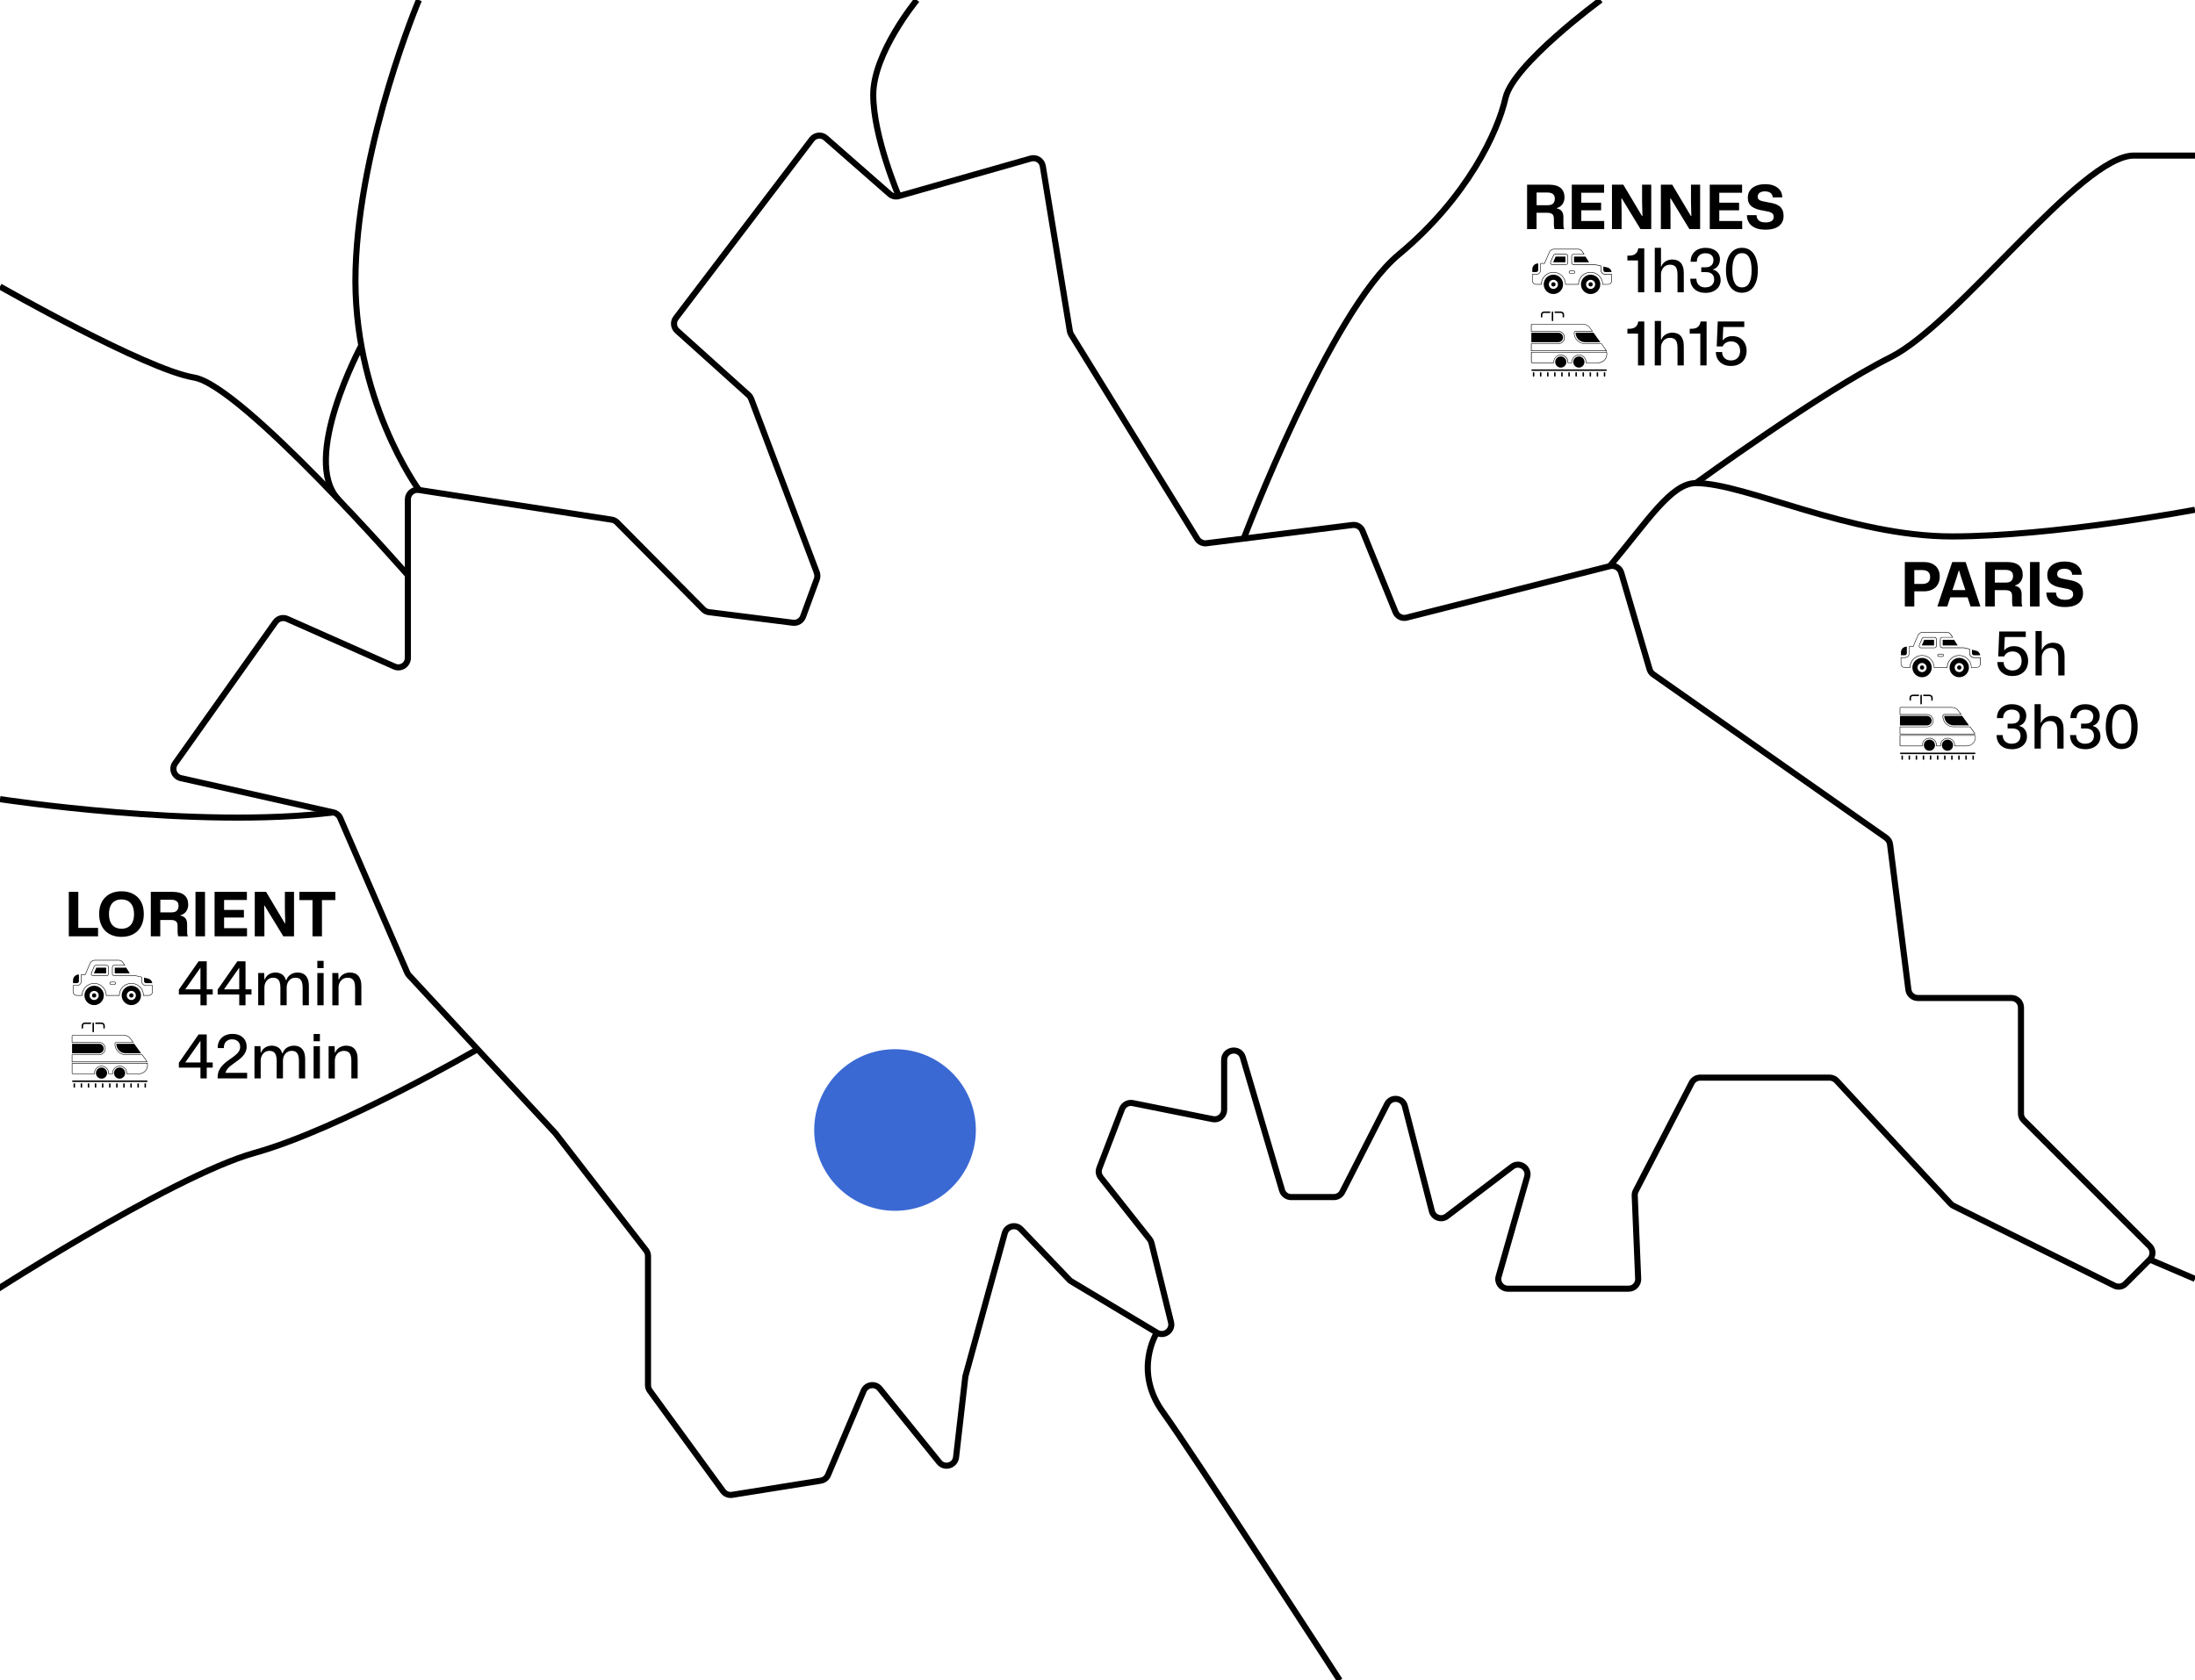 <svg xmlns="http://www.w3.org/2000/svg" id="Calque_1" data-name="Calque 1" viewBox="0 0 1080 827.01"><defs><style>      .cls-1 {        fill: #3b69d3;      }      .cls-2 {        stroke-width: .25px;      }      .cls-2, .cls-3 {        fill: none;        stroke: #000;        stroke-miterlimit: 10;      }      .cls-3 {        stroke-width: 3px;      }    </style></defs><circle class="cls-1" cx="440.38" cy="556.15" r="39.77"></circle><path class="cls-3" d="M401.88,281.76l-32.3-85.49c-.27-.7-.69-1.33-1.25-1.83l-35.14-31.62c-1.82-1.63-2.08-4.39-.6-6.33l66.85-87.9c1.65-2.17,4.79-2.48,6.83-.69l31.53,27.63c1.2,1.05,2.85,1.42,4.38.99l64.99-18.49c2.7-.77,5.47.99,5.92,3.76l13.31,81.16c.1.6.32,1.18.64,1.71l62.02,100.52c.97,1.56,2.76,2.42,4.58,2.19l71.83-8.98c2.11-.26,4.13.92,4.93,2.89l16.21,39.91c.88,2.17,3.23,3.36,5.5,2.78l99.93-25.32c2.45-.62,4.95.81,5.66,3.23l13.94,47.51c.3,1.02.94,1.91,1.81,2.52l114.55,80.42c1.08.76,1.8,1.94,1.96,3.26l9.02,71.48c.3,2.35,2.29,4.11,4.66,4.11h46.04c2.59,0,4.7,2.1,4.7,4.7v52.16c0,1.25.49,2.44,1.38,3.32l61.94,61.94c1.83,1.83,1.83,4.81,0,6.64l-11.93,11.93c-1.43,1.43-3.6,1.78-5.41.89l-79.2-39.28c-.51-.25-.97-.6-1.36-1.02l-56.14-60.58c-.89-.96-2.14-1.5-3.44-1.5h-63.69c-1.76,0-3.36.98-4.17,2.54l-27.51,53.19c-.38.73-.55,1.54-.52,2.35l1.7,40.9c.11,2.67-2.02,4.89-4.69,4.89h-59.44c-3.12,0-5.37-2.99-4.52-5.99l14.01-49.04c1.24-4.34-3.76-7.76-7.36-5.03l-32.13,24.42c-2.67,2.03-6.55.68-7.39-2.57l-13.28-51.67c-1.08-4.19-6.77-4.82-8.73-.96l-22.02,43.2c-.8,1.57-2.42,2.56-4.18,2.56h-21c-2.08,0-3.92-1.37-4.5-3.37l-19.28-65.38c-1.53-5.2-9.2-4.09-9.2,1.33v24.45c0,2.96-2.71,5.19-5.62,4.6l-39.35-7.89c-2.25-.45-4.49.79-5.31,2.93l-11.11,29.08c-.59,1.55-.32,3.29.7,4.59l24.05,30.42c.42.53.71,1.14.88,1.79l9.62,39.02c1,4.05-3.39,7.3-6.97,5.15l-42.11-25.24c-.36-.22-.69-.48-.98-.78l-23.83-24.91c-2.52-2.64-6.96-1.52-7.92,2l-19.27,70.06c-.06.23-.11.47-.14.71l-4.55,39.48c-.48,4.14-5.7,5.65-8.32,2.41l-29.2-36.15c-2.23-2.76-6.6-2.15-7.98,1.12l-17.49,41.34c-.63,1.49-1.98,2.55-3.58,2.81l-43.59,6.97c-1.74.28-3.5-.44-4.54-1.87l-35.97-49.36c-.59-.8-.9-1.77-.9-2.77v-63.5c0-1.04-.35-2.05-.98-2.87l-44.41-57.36c-.08-.11-.17-.22-.27-.32l-71.95-77.66c-.36-.39-.65-.84-.86-1.32l-33-76.11c-.6-1.38-1.81-2.38-3.28-2.71l-75.11-16.89c-3.27-.74-4.74-4.57-2.8-7.3l49.34-69.51c1.29-1.82,3.69-2.48,5.74-1.57l52.83,23.46c3.11,1.38,6.6-.89,6.6-4.29v-77.97c0-2.88,2.57-5.08,5.41-4.64l94.89,14.61c.99.15,1.91.62,2.62,1.34l42.45,42.83c.74.75,1.71,1.22,2.75,1.35l41.33,5.21c2.17.27,4.24-.99,5-3.04l6.74-18.37c.39-1.06.38-2.22-.02-3.28Z"></path><path class="cls-3" d="M792.06,278.63c18.51-22.02,30.2-40.86,42.38-40.86,24.36,0,75.75,26.24,125.95,26.24s119.6-13.12,119.6-13.12"></path><path class="cls-3" d="M0,393.31s97.21,14.92,164.11,6.52"></path><line class="cls-3" x1="1057.72" y1="619.91" x2="1080" y2="629.44"></line><path class="cls-3" d="M569.22,655.87s-11.87,18.54,2.99,39.16c14.86,20.61,86.98,131.98,86.98,131.98"></path><path class="cls-3" d="M442.2,96.51s-12.54-29.27-12.54-49.88S451.11,0,451.11,0"></path><path class="cls-3" d="M611.96,265.06s42.35-111.62,76.2-139.73c33.84-28.11,48.83-60.45,52.58-77.08,3.75-16.62,46.85-48.25,46.85-48.25"></path><path class="cls-3" d="M834.44,237.77s61.84-44.98,95.57-61.84c33.73-16.87,93.7-99.39,119.94-99.36s30.05,0,30.05,0"></path><path class="cls-3" d="M234.98,516.38s-67.71,39.33-109.62,51.02c-41.91,11.68-137.36,73.98-137.36,73.98"></path><path class="cls-3" d="M206.12,241.11s-33.11-45.04-31.16-108.59C176.9,68.98,206.12,0,206.12,0"></path><path class="cls-3" d="M200.71,283.14s-81.64-93.45-105.29-97.35C71.77,181.9,0,141.02,0,141.02"></path><path class="cls-3" d="M177.78,170.06s-29.99,55.72-11.34,75.71"></path><g><path d="M805.94,143.85v-15.66h-5.22v-2.37h.84c1.44,0,2.52-.33,3.25-.99.73-.66,1.14-1.53,1.25-2.61h2.97v21.63h-3.09Z"></path><path d="M814.19,143.85v-21.87h3.06v9.15h.18c.46-1.12,1.18-1.96,2.16-2.54.98-.57,2.05-.86,3.21-.86.82,0,1.58.12,2.27.36.69.24,1.29.62,1.8,1.16s.9,1.22,1.18,2.07c.28.85.42,1.89.42,3.11v9.42h-3.09v-8.79c0-1.08-.13-1.97-.39-2.68s-.66-1.24-1.2-1.58-1.24-.51-2.1-.51-1.69.22-2.36.66c-.67.44-1.18,1.03-1.54,1.76-.36.73-.54,1.55-.54,2.47v8.67h-3.06Z"></path><path d="M839.03,144.12c-1.52,0-2.83-.29-3.93-.87-1.1-.58-1.95-1.39-2.55-2.43-.6-1.04-.9-2.25-.9-3.63h3.03c0,.84.17,1.58.52,2.22.35.64.86,1.14,1.52,1.5.66.36,1.43.54,2.31.54s1.67-.16,2.33-.48c.65-.32,1.16-.78,1.51-1.37.36-.59.54-1.27.54-2.05,0-.6-.09-1.13-.29-1.59-.19-.46-.46-.84-.81-1.14-.35-.3-.76-.52-1.25-.67-.48-.15-1.02-.22-1.62-.22h-2.37v-2.37h2.19c.84,0,1.54-.16,2.1-.46.56-.31.99-.73,1.28-1.26.29-.53.43-1.13.43-1.81,0-.72-.17-1.33-.49-1.84-.33-.51-.79-.9-1.38-1.16s-1.29-.39-2.11-.39c-.88,0-1.64.18-2.27.53-.63.35-1.11.83-1.44,1.46s-.51,1.35-.53,2.19h-3.03c0-1.38.3-2.58.92-3.62s1.47-1.83,2.58-2.38c1.11-.56,2.41-.84,3.89-.84,1.08,0,2.05.14,2.91.41.86.27,1.6.66,2.22,1.16.62.5,1.09,1.1,1.42,1.8s.5,1.48.5,2.34c0,.8-.14,1.53-.42,2.19-.28.66-.67,1.22-1.17,1.68-.5.46-1.09.8-1.77,1.02v.18c.8.18,1.47.51,2.01.99.54.48.96,1.06,1.25,1.75.29.69.44,1.47.44,2.35,0,1.26-.32,2.36-.95,3.3-.63.94-1.51,1.68-2.64,2.21-1.13.53-2.46.79-3.98.79Z"></path><path d="M857.12,144.09c-1.2,0-2.29-.25-3.26-.74-.97-.49-1.8-1.21-2.49-2.16-.69-.95-1.22-2.11-1.59-3.5-.37-1.38-.56-2.95-.56-4.71s.19-3.36.57-4.74c.38-1.38.92-2.54,1.62-3.47.7-.93,1.53-1.63,2.49-2.1.96-.47,2.04-.71,3.24-.71s2.28.25,3.23.74c.95.49,1.76,1.21,2.44,2.14.68.94,1.2,2.1,1.56,3.46.36,1.37.54,2.94.54,4.7s-.19,3.39-.56,4.75c-.37,1.37-.9,2.53-1.59,3.48-.69.95-1.51,1.66-2.47,2.13s-2.02.71-3.18.71ZM857.09,141.45c.74,0,1.4-.16,1.98-.48.58-.32,1.08-.82,1.49-1.5s.72-1.55.95-2.62c.22-1.07.33-2.34.33-3.83s-.11-2.78-.33-3.84c-.22-1.06-.54-1.93-.95-2.61-.41-.68-.91-1.18-1.49-1.5-.58-.32-1.24-.48-1.98-.48s-1.38.16-1.96.48c-.59.32-1.09.82-1.5,1.49-.41.67-.73,1.54-.95,2.61-.22,1.07-.33,2.35-.33,3.85s.11,2.76.33,3.83c.22,1.07.54,1.95.95,2.62.41.68.91,1.18,1.5,1.5.59.32,1.25.48,1.96.48Z"></path><path d="M805.94,179.85v-15.66h-5.22v-2.37h.84c1.44,0,2.52-.33,3.25-.99.73-.66,1.14-1.53,1.25-2.61h2.97v21.63h-3.09Z"></path><path d="M814.19,179.85v-21.87h3.06v9.15h.18c.46-1.12,1.18-1.96,2.16-2.54.98-.57,2.05-.86,3.21-.86.82,0,1.58.12,2.27.36.69.24,1.29.62,1.8,1.16s.9,1.22,1.18,2.07c.28.85.42,1.89.42,3.11v9.42h-3.09v-8.79c0-1.08-.13-1.97-.39-2.68s-.66-1.24-1.2-1.58-1.24-.51-2.1-.51-1.69.22-2.36.66c-.67.44-1.18,1.03-1.54,1.76-.36.73-.54,1.55-.54,2.47v8.67h-3.06Z"></path><path d="M836.6,179.85v-15.66h-5.22v-2.37h.84c1.44,0,2.52-.33,3.25-.99.73-.66,1.14-1.53,1.25-2.61h2.97v21.63h-3.09Z"></path><path d="M851.66,180.12c-1.5,0-2.8-.29-3.9-.87-1.1-.58-1.96-1.38-2.58-2.42-.62-1.03-.93-2.22-.93-3.58h3.09c0,.84.18,1.56.54,2.17.36.61.86,1.09,1.51,1.44.65.35,1.42.53,2.29.53,1.44,0,2.55-.43,3.33-1.29.78-.86,1.17-1.97,1.17-3.33,0-1-.19-1.85-.55-2.55-.37-.7-.89-1.24-1.56-1.62s-1.46-.57-2.35-.57c-1.02,0-1.89.23-2.6.69s-1.21,1.05-1.51,1.77h-2.94l.51-12.27h13.05v2.7h-10.32l-.3,6.42.18.06c.44-.6,1.07-1.08,1.89-1.44.82-.36,1.71-.54,2.67-.54,1.08,0,2.05.17,2.91.52.86.35,1.59.85,2.21,1.5.61.65,1.08,1.42,1.41,2.29.33.88.5,1.85.5,2.91,0,1.5-.31,2.81-.94,3.93s-1.52,1.99-2.67,2.61c-1.15.62-2.52.93-4.1.93Z"></path></g><g><path d="M751.37,112.76v-21.87h10.8c1.26,0,2.37.13,3.33.41.96.27,1.75.67,2.38,1.21s1.11,1.2,1.42,1.96c.32.77.48,1.67.48,2.69,0,1.3-.34,2.42-1.02,3.36-.68.94-1.6,1.56-2.76,1.86v.21c1.1.22,1.92.67,2.45,1.37.53.69.79,1.64.79,2.86v3.42c0,.4.01.81.04,1.24.03.43.14.86.34,1.28h-4.71c-.12-.26-.21-.61-.27-1.05-.06-.44-.09-.93-.09-1.47v-2.61c0-.62-.1-1.14-.29-1.58-.19-.43-.53-.76-1-.99-.48-.23-1.16-.34-2.04-.34h-5.19v8.04h-4.68ZM756.05,101h5.43c1.28,0,2.19-.3,2.73-.9.54-.6.81-1.37.81-2.31,0-.74-.15-1.33-.45-1.77-.3-.44-.72-.76-1.25-.96-.53-.2-1.15-.3-1.84-.3h-5.43v6.24Z"></path><path d="M773.36,112.76v-21.87h15.9v3.99h-12.24l1.02-.99v6.87l-1.02-.99h10.77v3.75h-10.77l1.02-.99v7.23l-1.02-.99h12.3v3.99h-15.96Z"></path><path d="M793.13,112.76v-21.87h5.58l9.21,15.45h.21l-.18-6.99v-8.46h4.5v21.87h-5.28l-9.21-15.12h-.21l.12,6.33v8.79h-4.74Z"></path><path d="M817.19,112.76v-21.87h5.58l9.21,15.45h.21l-.18-6.99v-8.46h4.5v21.87h-5.28l-9.21-15.12h-.21l.12,6.33v8.79h-4.74Z"></path><path d="M841.25,112.76v-21.87h15.9v3.99h-12.24l1.02-.99v6.87l-1.02-.99h10.77v3.75h-10.77l1.02-.99v7.23l-1.02-.99h12.3v3.99h-15.96Z"></path><path d="M868.55,113.03c-1.96,0-3.61-.3-4.95-.9-1.34-.6-2.35-1.44-3.04-2.52-.69-1.08-1.04-2.32-1.04-3.72h4.74c.02.72.18,1.35.5,1.88.31.53.79.95,1.44,1.25.65.3,1.49.45,2.54.45,1.2,0,2.16-.22,2.88-.66.72-.44,1.08-1.09,1.08-1.95,0-.52-.08-.95-.24-1.29-.16-.34-.44-.62-.83-.85-.39-.23-.91-.42-1.56-.57-.65-.15-1.48-.32-2.48-.5-1.24-.18-2.34-.44-3.3-.78-.96-.34-1.76-.76-2.4-1.26-.64-.5-1.12-1.1-1.44-1.81-.32-.71-.48-1.54-.48-2.51,0-1.38.35-2.56,1.04-3.55.69-.99,1.67-1.75,2.96-2.29,1.28-.54,2.8-.81,4.56-.81s3.21.27,4.46.81,2.21,1.3,2.9,2.28c.68.98,1.02,2.12,1.02,3.42h-4.71c-.02-.7-.21-1.27-.55-1.71-.35-.44-.81-.76-1.37-.96s-1.19-.3-1.89-.3-1.35.1-1.89.3c-.54.2-.95.49-1.23.87s-.42.83-.42,1.35c0,.66.17,1.16.53,1.5.35.34.91.61,1.69.79.78.19,1.8.4,3.06.62.92.14,1.82.33,2.7.57.88.24,1.68.59,2.4,1.06.72.47,1.29,1.12,1.71,1.95s.63,1.91.63,3.22-.33,2.46-1,3.47-1.67,1.79-3,2.34-3,.82-5,.82Z"></path></g><g><path d="M786.34,178.66h-6.09v-.13c.01-.12.01-.23,0-.35,0-1.85-1.5-3.35-3.35-3.35s-3.35,1.5-3.35,3.35c0,.12,0,.24,0,.35v.13s-2.26,0-2.26,0v-.13c.02-.12.02-.23,0-.34,0-1.85-1.5-3.35-3.35-3.35s-3.35,1.5-3.35,3.35c0,.12,0,.24,0,.35v.13s-10.78,0-10.78,0c-.27,0-.48-.22-.49-.48v-4.94h37.03v-.45h-37.05v-3.75h13.41c1.61,0,2.93-1.31,2.93-2.93s-1.31-2.93-2.93-2.93h-13.41v-3.26c0-.27.22-.49.49-.49h25.17c1.28,0,2.49.62,3.25,1.66l1.54,2.07h-8.42c-.38,0-.69.31-.69.69,0,2.85,2.32,5.17,5.17,5.17h8.18l.04.05,2,2.76h0c.14.22.26.45.36.7v-.32l.25,1.13c.29,1.31-.04,2.66-.89,3.7-.84,1.03-2.08,1.62-3.41,1.62ZM780.51,178.41h5.83c1.25,0,2.42-.56,3.22-1.53.78-.96,1.09-2.18.86-3.39h-36.81v4.68c0,.13.11.24.24.24h10.52c0-.08,0-.16,0-.24,0-1.98,1.61-3.59,3.6-3.59s3.6,1.61,3.6,3.6c0,.08,0,.16,0,.24h1.74c0-.08,0-.16,0-.24,0-1.98,1.61-3.59,3.6-3.59s3.6,1.61,3.6,3.6c0,.08,0,.16,0,.24ZM753.58,172.54h36.54c-.12-.27-.26-.53-.44-.77l-1.81-2.51h-8.05c-2.99,0-5.42-2.43-5.42-5.42,0-.52.42-.94.94-.94h7.93l-1.24-1.67c-.71-.97-1.84-1.55-3.04-1.55h-25.17c-.13,0-.24.11-.24.24v3.01h13.16c1.75,0,3.18,1.43,3.18,3.18s-1.43,3.18-3.18,3.18h-13.16v3.25Z"></path><path d="M770.7,178.18c0,1.11-.67,2.11-1.7,2.54-1.03.42-2.21.19-3-.6-.79-.79-1.02-1.97-.6-3,.43-1.03,1.43-1.7,2.54-1.7,1.52,0,2.75,1.24,2.75,2.76h0Z"></path><path d="M776.85,175.42c-1.12,0-2.12.67-2.55,1.7s-.19,2.22.6,3c.79.79,1.97,1.03,3,.6,1.03-.43,1.7-1.43,1.7-2.55,0-1.52-1.23-2.75-2.75-2.76h0Z"></path><path d="M790.6,182.18h0c0-.1-.04-.19-.1-.26s-.16-.11-.26-.1h-36.42c-.2,0-.36.16-.36.36s.16.36.36.36h36.43c.2,0,.36-.16.36-.36h0Z"></path><path d="M764.22,157.74v-4.09c0-.2-.16-.36-.36-.36s-.36.16-.36.36v4.09c0,.2.16.36.36.36s.36-.16.36-.36Z"></path><path d="M769.06,166.08c0-1.28-1.03-2.32-2.31-2.33h-13.29v4.67h13.29c1.28-.01,2.31-1.05,2.31-2.33h0Z"></path><path d="M775.25,163.84c0,2.52,2.05,4.57,4.57,4.57h7.6l-3.37-4.67h-8.71c-.05,0-.09.04-.09.09h0Z"></path><path d="M764.66,183.26v1.77c0,.2.16.36.36.36s.36-.16.36-.36v-1.77h-.72Z"></path><path d="M768.15,183.26v1.77c0,.2.16.36.36.36s.36-.16.36-.36v-1.77h-.72Z"></path><path d="M754.21,183.26v1.77c0,.2.16.36.36.36s.36-.16.36-.36v-1.77h-.72Z"></path><path d="M771.66,183.26v1.77c0,.2.16.36.36.36s.36-.16.36-.36v-1.77h-.72Z"></path><path d="M761.19,183.26v1.77c0,.2.16.36.36.36s.36-.16.36-.36v-1.77h-.72Z"></path><path d="M757.7,183.26v1.77c0,.2.16.36.36.36s.36-.16.36-.36v-1.77h-.72Z"></path><path d="M789.12,183.26v1.77h0c0,.2.16.36.36.36s.36-.16.36-.36v-1.77h-.72Z"></path><path d="M785.62,183.26v1.77h0c0,.2.16.36.36.36s.36-.16.36-.36v-1.77h-.72Z"></path><path d="M778.65,183.26v1.77h0c0,.2.16.36.36.36s.36-.16.36-.36v-1.77h-.72Z"></path><path d="M782.13,183.26v1.77h0c0,.2.16.36.36.36s.36-.16.36-.36v-1.77h-.72Z"></path><path d="M775.15,183.26v1.77h0c0,.2.16.36.36.36s.36-.16.36-.36v-1.77h-.72Z"></path><path d="M762.78,153.65c0-.12.02-.25.07-.36h-3.12c-.87,0-1.57.7-1.57,1.57v1.08c0,.2.16.36.36.36s.36-.16.36-.36v-1.08c0-.47.38-.85.85-.85h3.05v-.36Z"></path><path d="M768,153.29h-3.12c.04.12.06.24.06.36v.36h3.06c.22,0,.44.09.6.25s.25.37.25.6v1.08c0,.2.16.36.36.36s.36-.16.36-.36v-1.08c0-.87-.7-1.57-1.57-1.57h0Z"></path></g><g><path d="M774.47,129.07h7.39l-1.75-2.78h-5.64v2.78Z"></path><path d="M764.18,129.07h6.04v-2.78h-4.83l-1.2,2.78Z"></path><path d="M789.88,133.9h3.09c-.17-1.1-1-2.01-2.11-2.26l-1.97-.45v1.72c0,.55.45,1,1,1h0Z"></path><path d="M756.84,132.9v-3.23h-.13c-1.53,0-2.77,1.24-2.77,2.77v1.46h1.9c.55,0,1-.45,1-1h0Z"></path><path d="M791.15,140.09h-2.7v-.12c0-3.22-2.61-5.83-5.82-5.83s-5.82,2.61-5.82,5.82v.12h-.12s-6.54,0-6.54,0v-.12c0-3.22-2.61-5.83-5.82-5.83s-5.82,2.61-5.82,5.82v.12h-.12s-2.58,0-2.58,0c-1.09,0-1.97-.89-1.97-1.97v-3.16h2.02c1.13,0,2.06-.92,2.06-2.06v-3.36h1.94l2.37-5.46c.42-.96,1.36-1.58,2.41-1.58h11.79c.91,0,1.74.46,2.22,1.22l.95,1.51h-5.35c-.45,0-.82.37-.82.82v3.25c0,.45.37.82.82.82h10.58l3,.68v2.08c0,1.13.92,2.06,2.06,2.06h3.25v3.16c0,1.09-.88,1.97-1.97,1.97ZM788.7,139.84h2.45c.95,0,1.73-.77,1.73-1.72v-2.91h-3c-1.27,0-2.31-1.04-2.31-2.31v-1.89l-2.78-.64h-10.55c-.59,0-1.07-.48-1.07-1.07v-3.25c0-.59.48-1.07,1.07-1.07h4.9l-.71-1.13c-.44-.69-1.19-1.11-2.01-1.11h-11.79c-.95,0-1.8.56-2.18,1.43l-2.43,5.61h-1.86v3.11c0,1.27-1.04,2.31-2.31,2.31h-1.77v2.91c0,.95.77,1.72,1.72,1.72h2.45c.07-3.3,2.77-5.95,6.07-5.95s6.01,2.66,6.07,5.95h6.16c.07-3.3,2.77-5.95,6.07-5.95s6.01,2.66,6.07,5.95ZM774.32,134.65h-1.69c-.4,0-.72-.32-.72-.72s.32-.72.72-.72h1.69c.4,0,.72.32.72.72s-.32.72-.72.72ZM772.63,133.47c-.26,0-.47.21-.47.47s.21.47.47.47h1.69c.26,0,.47-.21.47-.47s-.21-.47-.47-.47h-1.69ZM770.45,130.38h-6.63c-.36,0-.7-.18-.9-.49-.2-.3-.23-.68-.09-1.02l1.41-3.25c.17-.39.56-.65.99-.65h5.23c.59,0,1.07.48,1.07,1.07v3.25c0,.59-.48,1.07-1.07,1.07ZM765.23,125.23c-.33,0-.63.19-.76.5l-1.41,3.25c-.11.25-.09.55.07.78.15.23.41.37.69.37h6.63c.45,0,.82-.37.82-.82v-3.25c0-.45-.37-.82-.82-.82h-5.23Z"></path><path d="M765.38,139.96c0,1.41-2.11,1.41-2.11,0s2.11-1.41,2.11,0"></path><path d="M764.32,135.19c-2.63,0-4.76,2.13-4.76,4.76s2.13,4.76,4.76,4.76,4.76-2.13,4.76-4.76-2.13-4.76-4.76-4.76ZM764.32,142.2c-1.24,0-2.24-1.01-2.24-2.24s1.01-2.24,2.24-2.24,2.24,1.01,2.24,2.24-1.01,2.24-2.24,2.24Z"></path><path d="M782.63,135.19c-2.63,0-4.76,2.13-4.76,4.76s2.13,4.76,4.76,4.76,4.76-2.13,4.76-4.76-2.13-4.76-4.76-4.76ZM782.63,142.2c-1.24,0-2.24-1.01-2.24-2.24s1.01-2.24,2.24-2.24,2.24,1.01,2.24,2.24-1.01,2.24-2.24,2.24Z"></path><path d="M783.68,139.96c0,1.41-2.11,1.41-2.11,0s2.11-1.41,2.11,0"></path></g><g><path d="M990.17,332.72c-1.5,0-2.8-.29-3.9-.87-1.1-.58-1.96-1.38-2.58-2.42-.62-1.03-.93-2.22-.93-3.58h3.09c0,.84.18,1.56.54,2.17.36.61.86,1.09,1.51,1.44.65.35,1.42.53,2.29.53,1.44,0,2.55-.43,3.33-1.29.78-.86,1.17-1.97,1.17-3.33,0-1-.19-1.85-.55-2.55-.37-.7-.89-1.24-1.56-1.62s-1.46-.57-2.35-.57c-1.02,0-1.89.23-2.6.69s-1.21,1.05-1.51,1.77h-2.94l.51-12.27h13.05v2.7h-10.32l-.3,6.42.18.06c.44-.6,1.07-1.08,1.89-1.44.82-.36,1.71-.54,2.67-.54,1.08,0,2.05.17,2.91.52.86.35,1.59.85,2.21,1.5.61.65,1.08,1.42,1.41,2.29.33.88.5,1.85.5,2.91,0,1.5-.31,2.81-.94,3.93s-1.52,1.99-2.67,2.61c-1.15.62-2.52.93-4.1.93Z"></path><path d="M1001.54,332.45v-21.87h3.06v9.15h.18c.46-1.12,1.18-1.96,2.16-2.54.98-.57,2.05-.86,3.21-.86.82,0,1.58.12,2.27.36.69.24,1.29.62,1.8,1.16s.9,1.22,1.18,2.07c.28.85.42,1.89.42,3.11v9.42h-3.09v-8.79c0-1.08-.13-1.97-.39-2.68s-.66-1.24-1.2-1.58-1.24-.51-2.1-.51-1.69.22-2.36.66c-.67.44-1.18,1.03-1.54,1.76-.36.73-.54,1.55-.54,2.47v8.67h-3.06Z"></path><path d="M989.75,368.72c-1.52,0-2.83-.29-3.93-.87-1.1-.58-1.95-1.39-2.55-2.43-.6-1.04-.9-2.25-.9-3.63h3.03c0,.84.17,1.58.52,2.22.35.64.86,1.14,1.52,1.5.66.36,1.43.54,2.31.54s1.67-.16,2.33-.48c.65-.32,1.16-.78,1.51-1.37.36-.59.54-1.27.54-2.05,0-.6-.09-1.13-.29-1.59-.19-.46-.46-.84-.81-1.14-.35-.3-.76-.52-1.25-.67-.48-.15-1.02-.22-1.62-.22h-2.37v-2.37h2.19c.84,0,1.54-.16,2.1-.46.56-.31.99-.73,1.28-1.26.29-.53.43-1.13.43-1.81,0-.72-.17-1.33-.49-1.84-.33-.51-.79-.9-1.38-1.16s-1.29-.39-2.11-.39c-.88,0-1.64.18-2.27.53-.63.35-1.11.83-1.44,1.46s-.51,1.35-.53,2.19h-3.03c0-1.38.3-2.58.92-3.62s1.47-1.83,2.58-2.38c1.11-.56,2.41-.84,3.89-.84,1.08,0,2.05.14,2.91.41.86.27,1.6.66,2.22,1.16.62.5,1.09,1.1,1.42,1.8s.5,1.48.5,2.34c0,.8-.14,1.53-.42,2.19-.28.66-.67,1.22-1.17,1.68-.5.46-1.09.8-1.77,1.02v.18c.8.18,1.47.51,2.01.99.54.48.96,1.06,1.25,1.75.29.69.44,1.47.44,2.35,0,1.26-.32,2.36-.95,3.3-.63.94-1.51,1.68-2.64,2.21-1.13.53-2.46.79-3.98.79Z"></path><path d="M1001.06,368.45v-21.87h3.06v9.15h.18c.46-1.12,1.18-1.96,2.16-2.54.98-.57,2.05-.86,3.21-.86.82,0,1.58.12,2.27.36.69.24,1.29.62,1.8,1.16s.9,1.22,1.18,2.07c.28.85.42,1.89.42,3.11v9.42h-3.09v-8.79c0-1.08-.13-1.97-.39-2.68s-.66-1.24-1.2-1.58-1.24-.51-2.1-.51-1.69.22-2.36.66c-.67.44-1.18,1.03-1.54,1.76-.36.73-.54,1.55-.54,2.47v8.67h-3.06Z"></path><path d="M1025.9,368.72c-1.52,0-2.83-.29-3.93-.87-1.1-.58-1.95-1.39-2.55-2.43-.6-1.04-.9-2.25-.9-3.63h3.03c0,.84.17,1.58.52,2.22.35.64.86,1.14,1.52,1.5.66.36,1.43.54,2.31.54s1.67-.16,2.33-.48c.65-.32,1.16-.78,1.51-1.37.36-.59.54-1.27.54-2.05,0-.6-.09-1.13-.29-1.59-.19-.46-.46-.84-.81-1.14-.35-.3-.76-.52-1.25-.67-.48-.15-1.02-.22-1.62-.22h-2.37v-2.37h2.19c.84,0,1.54-.16,2.1-.46.56-.31.99-.73,1.28-1.26.29-.53.43-1.13.43-1.81,0-.72-.17-1.33-.49-1.84-.33-.51-.79-.9-1.38-1.16s-1.29-.39-2.11-.39c-.88,0-1.64.18-2.27.53-.63.35-1.11.83-1.44,1.46s-.51,1.35-.53,2.19h-3.03c0-1.38.3-2.58.92-3.62s1.47-1.83,2.58-2.38c1.11-.56,2.41-.84,3.89-.84,1.08,0,2.05.14,2.91.41.86.27,1.6.66,2.22,1.16.62.5,1.09,1.1,1.42,1.8s.5,1.48.5,2.34c0,.8-.14,1.53-.42,2.19-.28.66-.67,1.22-1.17,1.68-.5.46-1.09.8-1.77,1.02v.18c.8.18,1.47.51,2.01.99.54.48.96,1.06,1.25,1.75.29.69.44,1.47.44,2.35,0,1.26-.32,2.36-.95,3.3-.63.94-1.51,1.68-2.64,2.21-1.13.53-2.46.79-3.98.79Z"></path><path d="M1043.99,368.69c-1.2,0-2.29-.25-3.26-.74-.97-.49-1.8-1.21-2.49-2.16-.69-.95-1.22-2.11-1.59-3.5-.37-1.38-.56-2.95-.56-4.71s.19-3.36.57-4.74c.38-1.38.92-2.54,1.62-3.47.7-.93,1.53-1.63,2.49-2.1.96-.47,2.04-.71,3.24-.71s2.28.25,3.23.74c.95.49,1.76,1.21,2.44,2.14.68.94,1.2,2.1,1.56,3.46.36,1.37.54,2.94.54,4.7s-.19,3.39-.56,4.75c-.37,1.37-.9,2.53-1.59,3.48-.69.95-1.51,1.66-2.47,2.13s-2.02.71-3.18.71ZM1043.96,366.05c.74,0,1.4-.16,1.98-.48.58-.32,1.08-.82,1.49-1.5s.72-1.55.95-2.62c.22-1.07.33-2.34.33-3.83s-.11-2.78-.33-3.84c-.22-1.06-.54-1.93-.95-2.61-.41-.68-.91-1.18-1.49-1.5-.58-.32-1.24-.48-1.98-.48s-1.38.16-1.96.48c-.59.32-1.09.82-1.5,1.49-.41.67-.73,1.54-.95,2.61-.22,1.07-.33,2.35-.33,3.85s.11,2.76.33,3.83c.22,1.07.54,1.95.95,2.62.41.68.91,1.18,1.5,1.5.59.32,1.25.48,1.96.48Z"></path></g><g><path d="M937.23,298.49v-21.87h9.36c1.18,0,2.25.16,3.22.48.97.32,1.79.79,2.47,1.39.68.61,1.21,1.36,1.58,2.25.37.89.55,1.91.55,3.04,0,1.44-.31,2.71-.93,3.79-.62,1.09-1.51,1.94-2.67,2.55-1.16.61-2.57.92-4.23.92l-5.1-.03v-3.63l4.32.03c.7,0,1.34-.1,1.92-.31s1.05-.57,1.41-1.07c.36-.5.54-1.19.54-2.07s-.19-1.54-.56-2.04-.84-.85-1.41-1.05c-.57-.2-1.21-.3-1.91-.3h-4.5l.6-.63v18.54h-4.68Z"></path><path d="M953.25,298.49l7.29-21.87h6.6l7.29,21.87h-4.86l-1.47-4.5h-8.52l-1.47,4.5h-4.86ZM960.66,290.42h6.36l-1.86-5.58-1.23-3.99h-.18l-1.23,3.99-1.86,5.58Z"></path><path d="M976.83,298.49v-21.87h10.8c1.26,0,2.37.13,3.33.41.96.27,1.75.67,2.38,1.21s1.11,1.2,1.42,1.96c.32.77.48,1.67.48,2.69,0,1.3-.34,2.42-1.02,3.36-.68.94-1.6,1.56-2.76,1.86v.21c1.1.22,1.92.67,2.45,1.37.53.69.79,1.64.79,2.86v3.42c0,.4.01.81.04,1.24.03.43.14.86.34,1.28h-4.71c-.12-.26-.21-.61-.27-1.05-.06-.44-.09-.93-.09-1.47v-2.61c0-.62-.1-1.14-.29-1.58-.19-.43-.53-.76-1-.99-.48-.23-1.16-.34-2.04-.34h-5.19v8.04h-4.68ZM981.51,286.73h5.43c1.28,0,2.19-.3,2.73-.9.54-.6.81-1.37.81-2.31,0-.74-.15-1.33-.45-1.77-.3-.44-.72-.76-1.25-.96-.53-.2-1.15-.3-1.84-.3h-5.43v6.24Z"></path><path d="M998.82,298.49v-21.87h4.68v21.87h-4.68Z"></path><path d="M1015.89,298.76c-1.96,0-3.61-.3-4.95-.9-1.34-.6-2.35-1.44-3.04-2.52-.69-1.08-1.04-2.32-1.04-3.72h4.74c.02.72.18,1.35.5,1.88.31.53.79.95,1.44,1.25.65.3,1.49.45,2.54.45,1.2,0,2.16-.22,2.88-.66.72-.44,1.08-1.09,1.08-1.95,0-.52-.08-.95-.24-1.29-.16-.34-.44-.62-.83-.85-.39-.23-.91-.42-1.56-.57-.65-.15-1.48-.32-2.48-.5-1.24-.18-2.34-.44-3.3-.78-.96-.34-1.76-.76-2.4-1.26-.64-.5-1.12-1.1-1.44-1.81-.32-.71-.48-1.54-.48-2.51,0-1.38.35-2.56,1.04-3.55.69-.99,1.67-1.75,2.96-2.29,1.28-.54,2.8-.81,4.56-.81s3.21.27,4.46.81,2.21,1.3,2.9,2.28c.68.98,1.02,2.12,1.02,3.42h-4.71c-.02-.7-.21-1.27-.55-1.71-.35-.44-.81-.76-1.37-.96s-1.19-.3-1.89-.3-1.35.1-1.89.3c-.54.2-.95.49-1.23.87s-.42.83-.42,1.35c0,.66.17,1.16.53,1.5.35.34.91.61,1.69.79.78.19,1.8.4,3.06.62.92.14,1.82.33,2.7.57.88.24,1.68.59,2.4,1.06.72.47,1.29,1.12,1.71,1.95s.63,1.91.63,3.22-.33,2.46-1,3.47-1.67,1.79-3,2.34-3,.82-5,.82Z"></path></g><g><path d="M967.72,367.25h-6.09v-.13c.02-.12.02-.23,0-.35,0-1.85-1.5-3.35-3.35-3.35s-3.35,1.5-3.35,3.35c0,.12,0,.24,0,.35v.13s-2.26,0-2.26,0v-.13c.01-.12.01-.23,0-.35,0-1.85-1.5-3.35-3.35-3.35s-3.35,1.5-3.35,3.35c0,.12,0,.24,0,.35v.13s-10.78,0-10.78,0c-.27,0-.48-.22-.49-.48v-4.94h37.16v.12l.12-.03s.02.1.03.15h0c.23,1.26-.1,2.55-.92,3.55-.84,1.03-2.08,1.62-3.41,1.62ZM961.89,367h5.83c1.25,0,2.42-.56,3.21-1.53.78-.96,1.09-2.18.86-3.39h-36.81v4.68c0,.13.11.24.24.24h10.52c0-.08,0-.16,0-.24,0-1.98,1.61-3.59,3.6-3.59s3.6,1.61,3.6,3.6c0,.08,0,.16,0,.24h1.74c0-.08,0-.16,0-.24,0-1.98,1.61-3.59,3.6-3.59s3.6,1.61,3.6,3.6c0,.08,0,.16,0,.24ZM971.87,361.39h-37.16v-3.75h13.41c1.62,0,2.93-1.31,2.93-2.93s-1.31-2.93-2.93-2.93h-13.41v-3.26c0-.27.22-.49.49-.49h25.17c1.28,0,2.49.62,3.25,1.66l1.54,2.07h-8.42c-.38,0-.69.31-.69.69,0,2.85,2.32,5.17,5.17,5.17h8.18l.04.05,1.63,2.25h0s.23.31.23.31c.22.3.4.64.53,1l.07.17ZM934.96,361.13h36.54c-.11-.26-.25-.5-.41-.73l-1.84-2.55h-8.05c-2.99,0-5.42-2.43-5.42-5.42,0-.52.42-.94.94-.94h7.93l-1.24-1.67c-.71-.97-1.85-1.55-3.04-1.55h-25.17c-.13,0-.24.11-.24.24v3.01h13.16c1.75,0,3.18,1.43,3.18,3.18s-1.43,3.18-3.18,3.18h-13.16v3.25Z"></path><path d="M952.08,366.77c0,1.11-.67,2.11-1.7,2.54-1.03.42-2.21.19-3-.6-.79-.79-1.02-1.97-.6-3,.43-1.03,1.43-1.7,2.54-1.7,1.52,0,2.75,1.24,2.75,2.76h0Z"></path><path d="M958.22,364.02c-1.12,0-2.12.67-2.55,1.7s-.19,2.22.6,3c.79.79,1.97,1.03,3,.6,1.03-.43,1.7-1.43,1.7-2.55,0-1.52-1.23-2.75-2.75-2.76h0Z"></path><path d="M971.98,370.78h0c0-.1-.04-.19-.1-.26s-.16-.11-.26-.1h-36.42c-.2,0-.36.16-.36.36s.16.36.36.36h36.43c.2,0,.36-.16.36-.36h0Z"></path><path d="M945.6,346.34v-4.09c0-.2-.16-.36-.36-.36s-.36.16-.36.36v4.09c0,.2.16.36.36.36s.36-.16.36-.36Z"></path><path d="M950.44,354.68c0-1.28-1.03-2.32-2.31-2.33h-13.29v4.67h13.29c1.28-.01,2.31-1.05,2.31-2.33h0Z"></path><path d="M956.63,352.44c0,2.52,2.05,4.57,4.57,4.57h7.6l-3.37-4.67h-8.71c-.05,0-.09.04-.09.09h0Z"></path><path d="M946.04,371.86v1.77c0,.2.16.36.36.36s.36-.16.36-.36v-1.77h-.72Z"></path><path d="M949.53,371.86v1.77c0,.2.16.36.36.36s.36-.16.36-.36v-1.77h-.72Z"></path><path d="M935.58,371.86v1.77c0,.2.16.36.36.36s.36-.16.36-.36v-1.77h-.72Z"></path><path d="M953.04,371.86v1.77c0,.2.16.36.36.36s.36-.16.36-.36v-1.77h-.72Z"></path><path d="M942.57,371.86v1.77c0,.2.16.36.36.36s.36-.16.36-.36v-1.77h-.72Z"></path><path d="M939.08,371.86v1.77c0,.2.16.36.36.36s.36-.16.36-.36v-1.77h-.72Z"></path><path d="M970.49,371.86v1.77h0c0,.2.16.36.36.36s.36-.16.36-.36v-1.77h-.72Z"></path><path d="M967,371.86v1.77h0c0,.2.16.36.36.36s.36-.16.36-.36v-1.77h-.72Z"></path><path d="M960.02,371.86v1.77h0c0,.2.16.36.36.36s.36-.16.36-.36v-1.77h-.72Z"></path><path d="M963.51,371.86v1.77h0c0,.2.16.36.36.36s.36-.16.36-.36v-1.77h-.72Z"></path><path d="M956.53,371.86v1.77h0c0,.2.16.36.36.36s.36-.16.36-.36v-1.77h-.72Z"></path><path d="M944.16,342.25c0-.12.02-.25.07-.36h-3.12c-.87,0-1.57.7-1.57,1.57v1.08c0,.2.16.36.36.36s.36-.16.36-.36v-1.08c0-.47.38-.85.85-.85h3.05v-.36Z"></path><path d="M949.38,341.89h-3.12c.04.12.06.24.06.36v.36h3.06c.22,0,.44.09.6.25s.25.37.25.6v1.08c0,.2.16.36.36.36s.36-.16.36-.36v-1.08c0-.87-.7-1.57-1.57-1.57h0Z"></path></g><g><path d="M955.85,317.67h7.39l-1.75-2.78h-5.64v2.78Z"></path><path d="M945.56,317.67h6.04v-2.78h-4.83l-1.2,2.78Z"></path><path d="M971.25,322.49h3.09c-.17-1.1-1-2.01-2.11-2.26l-1.97-.45v1.72c0,.55.45,1,1,1h0Z"></path><path d="M938.22,321.5v-3.23h-.13c-1.53,0-2.77,1.24-2.77,2.77v1.46h1.9c.55,0,1-.45,1-1h0Z"></path><path d="M972.53,328.68h-2.7v-.12c0-3.22-2.61-5.83-5.82-5.83s-5.82,2.61-5.82,5.82v.12h-.12s-6.54,0-6.54,0v-.12c0-3.22-2.61-5.83-5.82-5.83s-5.82,2.61-5.82,5.82v.12h-.12s-2.58,0-2.58,0c-1.09,0-1.97-.89-1.97-1.98v-3.16h2.02c1.13,0,2.06-.92,2.06-2.06v-3.36h1.94l2.37-5.46c.42-.96,1.36-1.58,2.41-1.58h11.79c.91,0,1.74.46,2.22,1.22l.95,1.51h-5.35c-.45,0-.82.37-.82.82v3.25c0,.45.37.82.82.82h10.58l3,.68v2.08c0,1.13.92,2.06,2.06,2.06h3.25s0,3.15,0,3.15c0,1.09-.89,1.98-1.97,1.98ZM970.08,328.43h2.45c.95,0,1.72-.77,1.72-1.73v-2.91s-3,0-3,0c-1.27,0-2.31-1.04-2.31-2.31v-1.89l-2.78-.64h-10.55c-.59,0-1.07-.48-1.07-1.07v-3.25c0-.59.48-1.07,1.07-1.07h4.9l-.71-1.13c-.44-.69-1.19-1.11-2.01-1.11h-11.79c-.95,0-1.8.56-2.18,1.43l-2.43,5.61h-1.86v3.11c0,1.27-1.04,2.31-2.31,2.31h-1.77v2.91c0,.95.77,1.73,1.72,1.73h2.45c.07-3.3,2.77-5.95,6.07-5.95s6.01,2.66,6.07,5.95h6.16c.07-3.3,2.77-5.95,6.07-5.95s6.01,2.66,6.07,5.95ZM955.69,323.25h-1.69c-.4,0-.72-.32-.72-.72s.32-.72.72-.72h1.69c.4,0,.72.32.72.72s-.32.72-.72.72ZM954.01,322.06c-.26,0-.47.21-.47.47s.21.47.47.47h1.69c.26,0,.47-.21.47-.47s-.21-.47-.47-.47h-1.69ZM951.83,318.97h-6.63c-.36,0-.7-.18-.9-.49-.2-.3-.23-.68-.09-1.02l1.41-3.25c.17-.39.56-.65.99-.65h5.23c.59,0,1.07.48,1.07,1.07v3.25c0,.59-.48,1.07-1.07,1.07ZM946.6,313.83c-.33,0-.63.19-.76.5l-1.41,3.25c-.11.25-.09.55.07.78.15.23.41.37.69.37h6.63c.45,0,.82-.37.82-.82v-3.25c0-.45-.37-.82-.82-.82h-5.23Z"></path><path d="M946.75,328.55c0,1.41-2.11,1.41-2.11,0s2.11-1.41,2.11,0"></path><path d="M945.7,323.79c-2.63,0-4.76,2.13-4.76,4.76s2.13,4.76,4.76,4.76,4.76-2.13,4.76-4.76-2.13-4.76-4.76-4.76ZM945.7,330.79c-1.24,0-2.24-1.01-2.24-2.24s1.01-2.24,2.24-2.24,2.24,1.01,2.24,2.24-1.01,2.24-2.24,2.24Z"></path><path d="M964,323.79c-2.63,0-4.76,2.13-4.76,4.76s2.13,4.76,4.76,4.76,4.76-2.13,4.76-4.76-2.13-4.76-4.76-4.76ZM964,330.79c-1.24,0-2.24-1.01-2.24-2.24s1.01-2.24,2.24-2.24,2.24,1.01,2.24,2.24-1.01,2.24-2.24,2.24Z"></path><path d="M965.06,328.55c0,1.41-2.11,1.41-2.11,0s2.11-1.41,2.11,0"></path></g><g><path d="M98.63,494.77v-5.31h-10.62v-2.4l9.69-13.92h4.02v13.77h2.94v2.55h-2.94v5.31h-3.09ZM91.16,486.91h7.47v-10.65l-7.47,10.65Z"></path><path d="M117.71,494.77v-5.31h-10.62v-2.4l9.69-13.92h4.02v13.77h2.94v2.55h-2.94v5.31h-3.09ZM110.24,486.91h7.47v-10.65l-7.47,10.65Z"></path><path d="M127.04,494.77v-15.87h2.94l.12,3.15h.18c.44-1.12,1.13-1.96,2.08-2.54.95-.57,2-.86,3.17-.86s2.21.28,3.13.84c.93.56,1.59,1.52,2,2.88h.24c.44-1.24,1.17-2.17,2.18-2.79,1.01-.62,2.14-.93,3.4-.93,1.04,0,1.98.22,2.81.66.83.44,1.48,1.15,1.96,2.13.48.98.72,2.28.72,3.9v9.42h-3.06v-8.79c0-1.08-.13-1.97-.39-2.68s-.65-1.24-1.17-1.58-1.2-.51-2.04-.51-1.61.22-2.25.66c-.64.44-1.13,1.03-1.48,1.76-.35.73-.53,1.55-.53,2.47v8.67h-3.09v-8.79c0-1.08-.13-1.97-.39-2.68-.26-.71-.65-1.24-1.17-1.58-.52-.34-1.19-.51-2.01-.51-.88,0-1.64.22-2.28.66-.64.44-1.14,1.03-1.49,1.76-.35.73-.53,1.55-.53,2.47v8.67h-3.06Z"></path><path d="M156.14,476.47v-3.57h3.09v3.57h-3.09ZM156.14,494.77v-15.87h3.09v15.87h-3.09Z"></path><path d="M163.52,494.77v-15.87h2.94l.12,3.15h.18c.46-1.12,1.18-1.96,2.16-2.54.98-.57,2.05-.86,3.21-.86.82,0,1.58.12,2.27.36.69.24,1.29.62,1.8,1.16s.9,1.22,1.18,2.07c.28.85.42,1.89.42,3.11v9.42h-3.09v-8.79c0-1.08-.13-1.97-.39-2.68s-.66-1.24-1.2-1.58-1.24-.51-2.1-.51-1.69.22-2.36.66c-.67.44-1.18,1.03-1.54,1.76-.36.73-.54,1.55-.54,2.47v8.67h-3.06Z"></path><path d="M98.63,530.77v-5.31h-10.62v-2.4l9.69-13.92h4.02v13.77h2.94v2.55h-2.94v5.31h-3.09ZM91.16,522.91h7.47v-10.65l-7.47,10.65Z"></path><path d="M107.09,530.77v-.54c0-1.2.2-2.26.6-3.2.4-.93.93-1.76,1.59-2.49.66-.73,1.38-1.4,2.17-2,.79-.6,1.58-1.17,2.35-1.71.78-.54,1.5-1.08,2.16-1.64.66-.55,1.19-1.14,1.59-1.77s.6-1.34.6-2.15-.17-1.42-.5-1.98c-.33-.56-.79-1-1.38-1.3-.59-.31-1.28-.47-2.06-.47-.84,0-1.57.18-2.19.53-.62.35-1.1.84-1.42,1.47-.33.63-.48,1.41-.44,2.33h-3.03c-.04-1.42.24-2.65.84-3.69.6-1.04,1.45-1.85,2.56-2.43,1.11-.58,2.39-.87,3.86-.87s2.62.26,3.66.77,1.85,1.24,2.43,2.19c.58.95.87,2.06.87,3.32,0,.94-.17,1.79-.51,2.55-.34.76-.79,1.46-1.36,2.08-.57.63-1.2,1.21-1.89,1.74-.69.53-1.39,1.04-2.1,1.54s-1.38,1-2.03,1.51c-.64.51-1.18,1.05-1.62,1.62-.44.57-.74,1.19-.9,1.84h10.65v2.73h-14.52Z"></path><path d="M125.21,530.77v-15.87h2.94l.12,3.15h.18c.44-1.12,1.13-1.96,2.08-2.54.95-.57,2-.86,3.17-.86s2.21.28,3.13.84c.93.56,1.59,1.52,2,2.88h.24c.44-1.24,1.17-2.17,2.18-2.79,1.01-.62,2.14-.93,3.4-.93,1.04,0,1.98.22,2.81.66.83.44,1.48,1.15,1.96,2.13.48.98.72,2.28.72,3.9v9.42h-3.06v-8.79c0-1.08-.13-1.97-.39-2.68s-.65-1.24-1.17-1.58-1.2-.51-2.04-.51-1.61.22-2.25.66c-.64.44-1.13,1.03-1.48,1.76-.35.73-.53,1.55-.53,2.47v8.67h-3.09v-8.79c0-1.08-.13-1.97-.39-2.68-.26-.71-.65-1.24-1.17-1.58-.52-.34-1.19-.51-2.01-.51-.88,0-1.64.22-2.28.66-.64.44-1.14,1.03-1.49,1.76-.35.73-.53,1.55-.53,2.47v8.67h-3.06Z"></path><path d="M154.31,512.47v-3.57h3.09v3.57h-3.09ZM154.31,530.77v-15.87h3.09v15.87h-3.09Z"></path><path d="M161.69,530.77v-15.87h2.94l.12,3.15h.18c.46-1.12,1.18-1.96,2.16-2.54.98-.57,2.05-.86,3.21-.86.82,0,1.58.12,2.27.36.69.24,1.29.62,1.8,1.16s.9,1.22,1.18,2.07c.28.85.42,1.89.42,3.11v9.42h-3.09v-8.79c0-1.08-.13-1.97-.39-2.68s-.66-1.24-1.2-1.58-1.24-.51-2.1-.51-1.69.22-2.36.66c-.67.44-1.18,1.03-1.54,1.76-.36.73-.54,1.55-.54,2.47v8.67h-3.06Z"></path></g><g><path d="M33.85,460.82v-21.87h4.68v18.51l-.69-.78h10.41v4.14h-14.4Z"></path><path d="M59.77,461.09c-1.66,0-3.16-.25-4.5-.75-1.34-.5-2.5-1.23-3.46-2.19-.97-.96-1.72-2.13-2.24-3.53-.52-1.39-.78-2.97-.78-4.76s.26-3.36.78-4.74c.52-1.38,1.26-2.55,2.24-3.51.97-.96,2.12-1.69,3.46-2.19,1.34-.5,2.84-.75,4.5-.75s3.16.25,4.5.75c1.34.5,2.5,1.23,3.48,2.19.98.96,1.73,2.13,2.24,3.51.51,1.38.76,2.96.76,4.74s-.26,3.37-.78,4.76c-.52,1.39-1.27,2.56-2.24,3.53-.97.96-2.12,1.69-3.46,2.19-1.34.5-2.84.75-4.5.75ZM59.77,457.1c1.26,0,2.35-.27,3.29-.81.93-.54,1.64-1.34,2.14-2.41s.75-2.4.75-4.01c0-1.2-.15-2.24-.43-3.13-.29-.89-.71-1.64-1.25-2.25-.54-.61-1.19-1.06-1.95-1.37-.76-.3-1.61-.45-2.55-.45-1.24,0-2.33.27-3.25.79-.93.53-1.65,1.33-2.15,2.4s-.75,2.4-.75,4c0,1.2.14,2.26.44,3.17.29.91.7,1.66,1.24,2.27.54.6,1.19,1.05,1.94,1.35.75.3,1.59.45,2.54.45Z"></path><path d="M74.2,460.82v-21.87h10.8c1.26,0,2.37.13,3.33.41.96.27,1.75.67,2.38,1.21.63.54,1.11,1.2,1.42,1.96.32.77.48,1.66.48,2.69,0,1.3-.34,2.42-1.02,3.36s-1.6,1.56-2.76,1.86v.21c1.1.22,1.92.67,2.45,1.37.53.69.79,1.64.79,2.86v3.42c0,.4.01.81.04,1.24s.14.86.34,1.28h-4.71c-.12-.26-.21-.61-.27-1.05-.06-.44-.09-.93-.09-1.47v-2.61c0-.62-.1-1.14-.29-1.57-.19-.43-.53-.76-1-.99-.48-.23-1.16-.35-2.04-.35h-5.19v8.04h-4.68ZM78.88,449.06h5.43c1.28,0,2.19-.3,2.73-.9s.81-1.37.81-2.31c0-.74-.15-1.33-.45-1.77-.3-.44-.72-.76-1.25-.96-.53-.2-1.15-.3-1.84-.3h-5.43v6.24Z"></path><path d="M96.19,460.82v-21.87h4.68v21.87h-4.68Z"></path><path d="M105.58,460.82v-21.87h15.9v3.99h-12.24l1.02-.99v6.87l-1.02-.99h10.77v3.75h-10.77l1.02-.99v7.23l-1.02-.99h12.3v3.99h-15.96Z"></path><path d="M125.35,460.82v-21.87h5.58l9.21,15.45h.21l-.18-6.99v-8.46h4.5v21.87h-5.28l-9.21-15.12h-.21l.12,6.33v8.79h-4.74Z"></path><path d="M153.76,460.82v-17.82h-6.45v-4.05h17.7v4.05h-6.6v17.82h-4.65Z"></path></g><g><path class="cls-2" d="M71.79,521.67l-1.85-2.56h-8.11c-2.92,0-5.29-2.37-5.29-5.29,0-.45.36-.81.81-.81h8.18l-1.39-1.87c-.73-1.01-1.9-1.6-3.15-1.61h-25.17c-.2,0-.36.16-.36.36v3.13h13.29c1.69,0,3.05,1.37,3.05,3.05s-1.37,3.05-3.05,3.05h-13.29v3.5h36.85c-.13-.34-.3-.67-.52-.96h0ZM72.51,523.34h-37.03v4.81h0c0,.2.16.36.36.36h10.65c0-.12,0-.24,0-.36,0-1.92,1.55-3.47,3.47-3.47s3.47,1.55,3.47,3.47c0,.12,0,.24,0,.36h2c0-.12,0-.24,0-.36,0-1.92,1.55-3.47,3.47-3.47s3.47,1.55,3.47,3.47c0,.12,0,.24,0,.36h5.92c1.3.01,2.53-.57,3.35-1.58s1.14-2.33.86-3.6h0Z"></path><path d="M52.7,528.15c0,1.11-.67,2.11-1.7,2.54-1.03.42-2.21.19-3-.6-.79-.79-1.02-1.97-.6-3,.43-1.03,1.43-1.7,2.54-1.7,1.52,0,2.75,1.24,2.75,2.76h0Z"></path><path d="M58.84,525.39c-1.12,0-2.12.67-2.55,1.7s-.19,2.22.6,3c.79.79,1.97,1.03,3,.6,1.03-.43,1.7-1.43,1.7-2.55,0-1.52-1.23-2.75-2.75-2.76h0Z"></path><path d="M72.6,532.16h0c0-.1-.04-.19-.1-.26s-.16-.11-.26-.1h-36.42c-.2,0-.36.16-.36.36s.16.36.36.36h36.43c.2,0,.36-.16.36-.36h0Z"></path><path d="M46.22,507.72v-4.09c0-.2-.16-.36-.36-.36s-.36.16-.36.36v4.09c0,.2.16.36.36.36s.36-.16.36-.36Z"></path><path d="M51.06,516.06c0-1.28-1.03-2.32-2.31-2.33h-13.29v4.67h13.29c1.28-.01,2.31-1.05,2.31-2.33h0Z"></path><path d="M57.25,513.82c0,2.52,2.05,4.57,4.57,4.57h7.6l-3.37-4.67h-8.71c-.05,0-.09.04-.09.09h0Z"></path><path d="M46.66,533.24v1.77c0,.2.16.36.36.36s.36-.16.36-.36v-1.77h-.72Z"></path><path d="M50.15,533.24v1.77c0,.2.16.36.36.36s.36-.16.36-.36v-1.77h-.72Z"></path><path d="M36.2,533.24v1.77c0,.2.16.36.36.36s.36-.16.36-.36v-1.77h-.72Z"></path><path d="M53.66,533.24v1.77c0,.2.16.36.36.36s.36-.16.36-.36v-1.77h-.72Z"></path><path d="M43.19,533.24v1.77c0,.2.16.36.36.36s.36-.16.36-.36v-1.77h-.72Z"></path><path d="M39.7,533.24v1.77c0,.2.16.36.36.36s.36-.16.36-.36v-1.77h-.72Z"></path><path d="M71.11,533.24v1.77h0c0,.2.16.36.36.36s.36-.16.36-.36v-1.77h-.72Z"></path><path d="M67.62,533.24v1.77h0c0,.2.16.36.36.36s.36-.16.36-.36v-1.77h-.72Z"></path><path d="M60.64,533.24v1.77h0c0,.2.16.36.36.36s.36-.16.36-.36v-1.77h-.72Z"></path><path d="M64.13,533.24v1.77h0c0,.2.16.36.36.36s.36-.16.36-.36v-1.77h-.72Z"></path><path d="M57.15,533.24v1.77h0c0,.2.16.36.36.36s.36-.16.36-.36v-1.77h-.72Z"></path><path d="M44.78,503.62c0-.12.02-.25.07-.36h-3.12c-.87,0-1.57.7-1.57,1.57v1.08c0,.2.16.36.36.36s.36-.16.36-.36v-1.08c0-.47.38-.85.85-.85h3.05v-.36Z"></path><path d="M50,503.26h-3.12c.04.12.06.24.06.36v.36h3.06c.22,0,.44.09.6.25s.25.37.25.6v1.08c0,.2.16.36.36.36s.36-.16.36-.36v-1.08c0-.87-.7-1.57-1.57-1.57h0Z"></path></g><g><path d="M56.47,479.04h7.39l-1.75-2.78h-5.64v2.78Z"></path><path d="M46.18,479.04h6.04v-2.78h-4.83l-1.2,2.78Z"></path><path d="M71.87,483.87h3.09c-.17-1.1-1-2.01-2.11-2.26l-1.97-.45v1.72c0,.55.45,1,1,1h0Z"></path><path d="M38.84,482.87v-3.23h-.13c-1.53,0-2.77,1.24-2.77,2.77v1.46h1.9c.55,0,1-.45,1-1h0Z"></path><path class="cls-2" d="M71.87,485.06c-1.2,0-2.18-.98-2.18-2.18v-1.99l-2.88-.66h-10.58c-.52,0-.95-.43-.95-.95v-3.25c0-.52.43-.95.95-.95h5.13l-.83-1.32c-.46-.73-1.26-1.16-2.11-1.16h-11.79c-1,0-1.9.59-2.29,1.5l-2.4,5.54h-1.9v3.23c0,1.2-.98,2.18-2.18,2.18h-1.9v3.03c0,1.02.83,1.85,1.85,1.85h2.58c0-3.29,2.67-5.95,5.95-5.95s5.95,2.67,5.95,5.95h0s6.41,0,6.41,0h0c0-3.29,2.67-5.95,5.95-5.95s5.95,2.67,5.95,5.95h0s2.58,0,2.58,0c1.02,0,1.85-.83,1.85-1.85v-3.03s-3.13,0-3.13,0ZM53.4,479.28c0,.52-.43.95-.95.95h-6.63c-.32,0-.62-.16-.79-.43-.18-.27-.21-.6-.08-.9l1.41-3.25c.15-.35.49-.57.87-.57h5.23c.52,0,.95.43.95.95v3.25ZM56.31,484.5h-1.69c-.33,0-.59-.27-.59-.59s.27-.59.59-.59h1.69c.33,0,.59.27.59.59s-.27.59-.59.59Z"></path><path d="M47.37,489.93c0,1.41-2.11,1.41-2.11,0s2.11-1.41,2.11,0"></path><path d="M46.32,485.17c-2.63,0-4.76,2.13-4.76,4.76s2.13,4.76,4.76,4.76,4.76-2.13,4.76-4.76-2.13-4.76-4.76-4.76ZM46.32,492.17c-1.24,0-2.24-1.01-2.24-2.24s1.01-2.24,2.24-2.24,2.24,1.01,2.24,2.24-1.01,2.24-2.24,2.24Z"></path><path d="M64.62,485.17c-2.63,0-4.76,2.13-4.76,4.76s2.13,4.76,4.76,4.76,4.76-2.13,4.76-4.76-2.13-4.76-4.76-4.76ZM64.62,492.17c-1.24,0-2.24-1.01-2.24-2.24s1.01-2.24,2.24-2.24,2.24,1.01,2.24,2.24-1.01,2.24-2.24,2.24Z"></path><path d="M65.68,489.93c0,1.41-2.11,1.41-2.11,0s2.11-1.41,2.11,0"></path></g></svg>